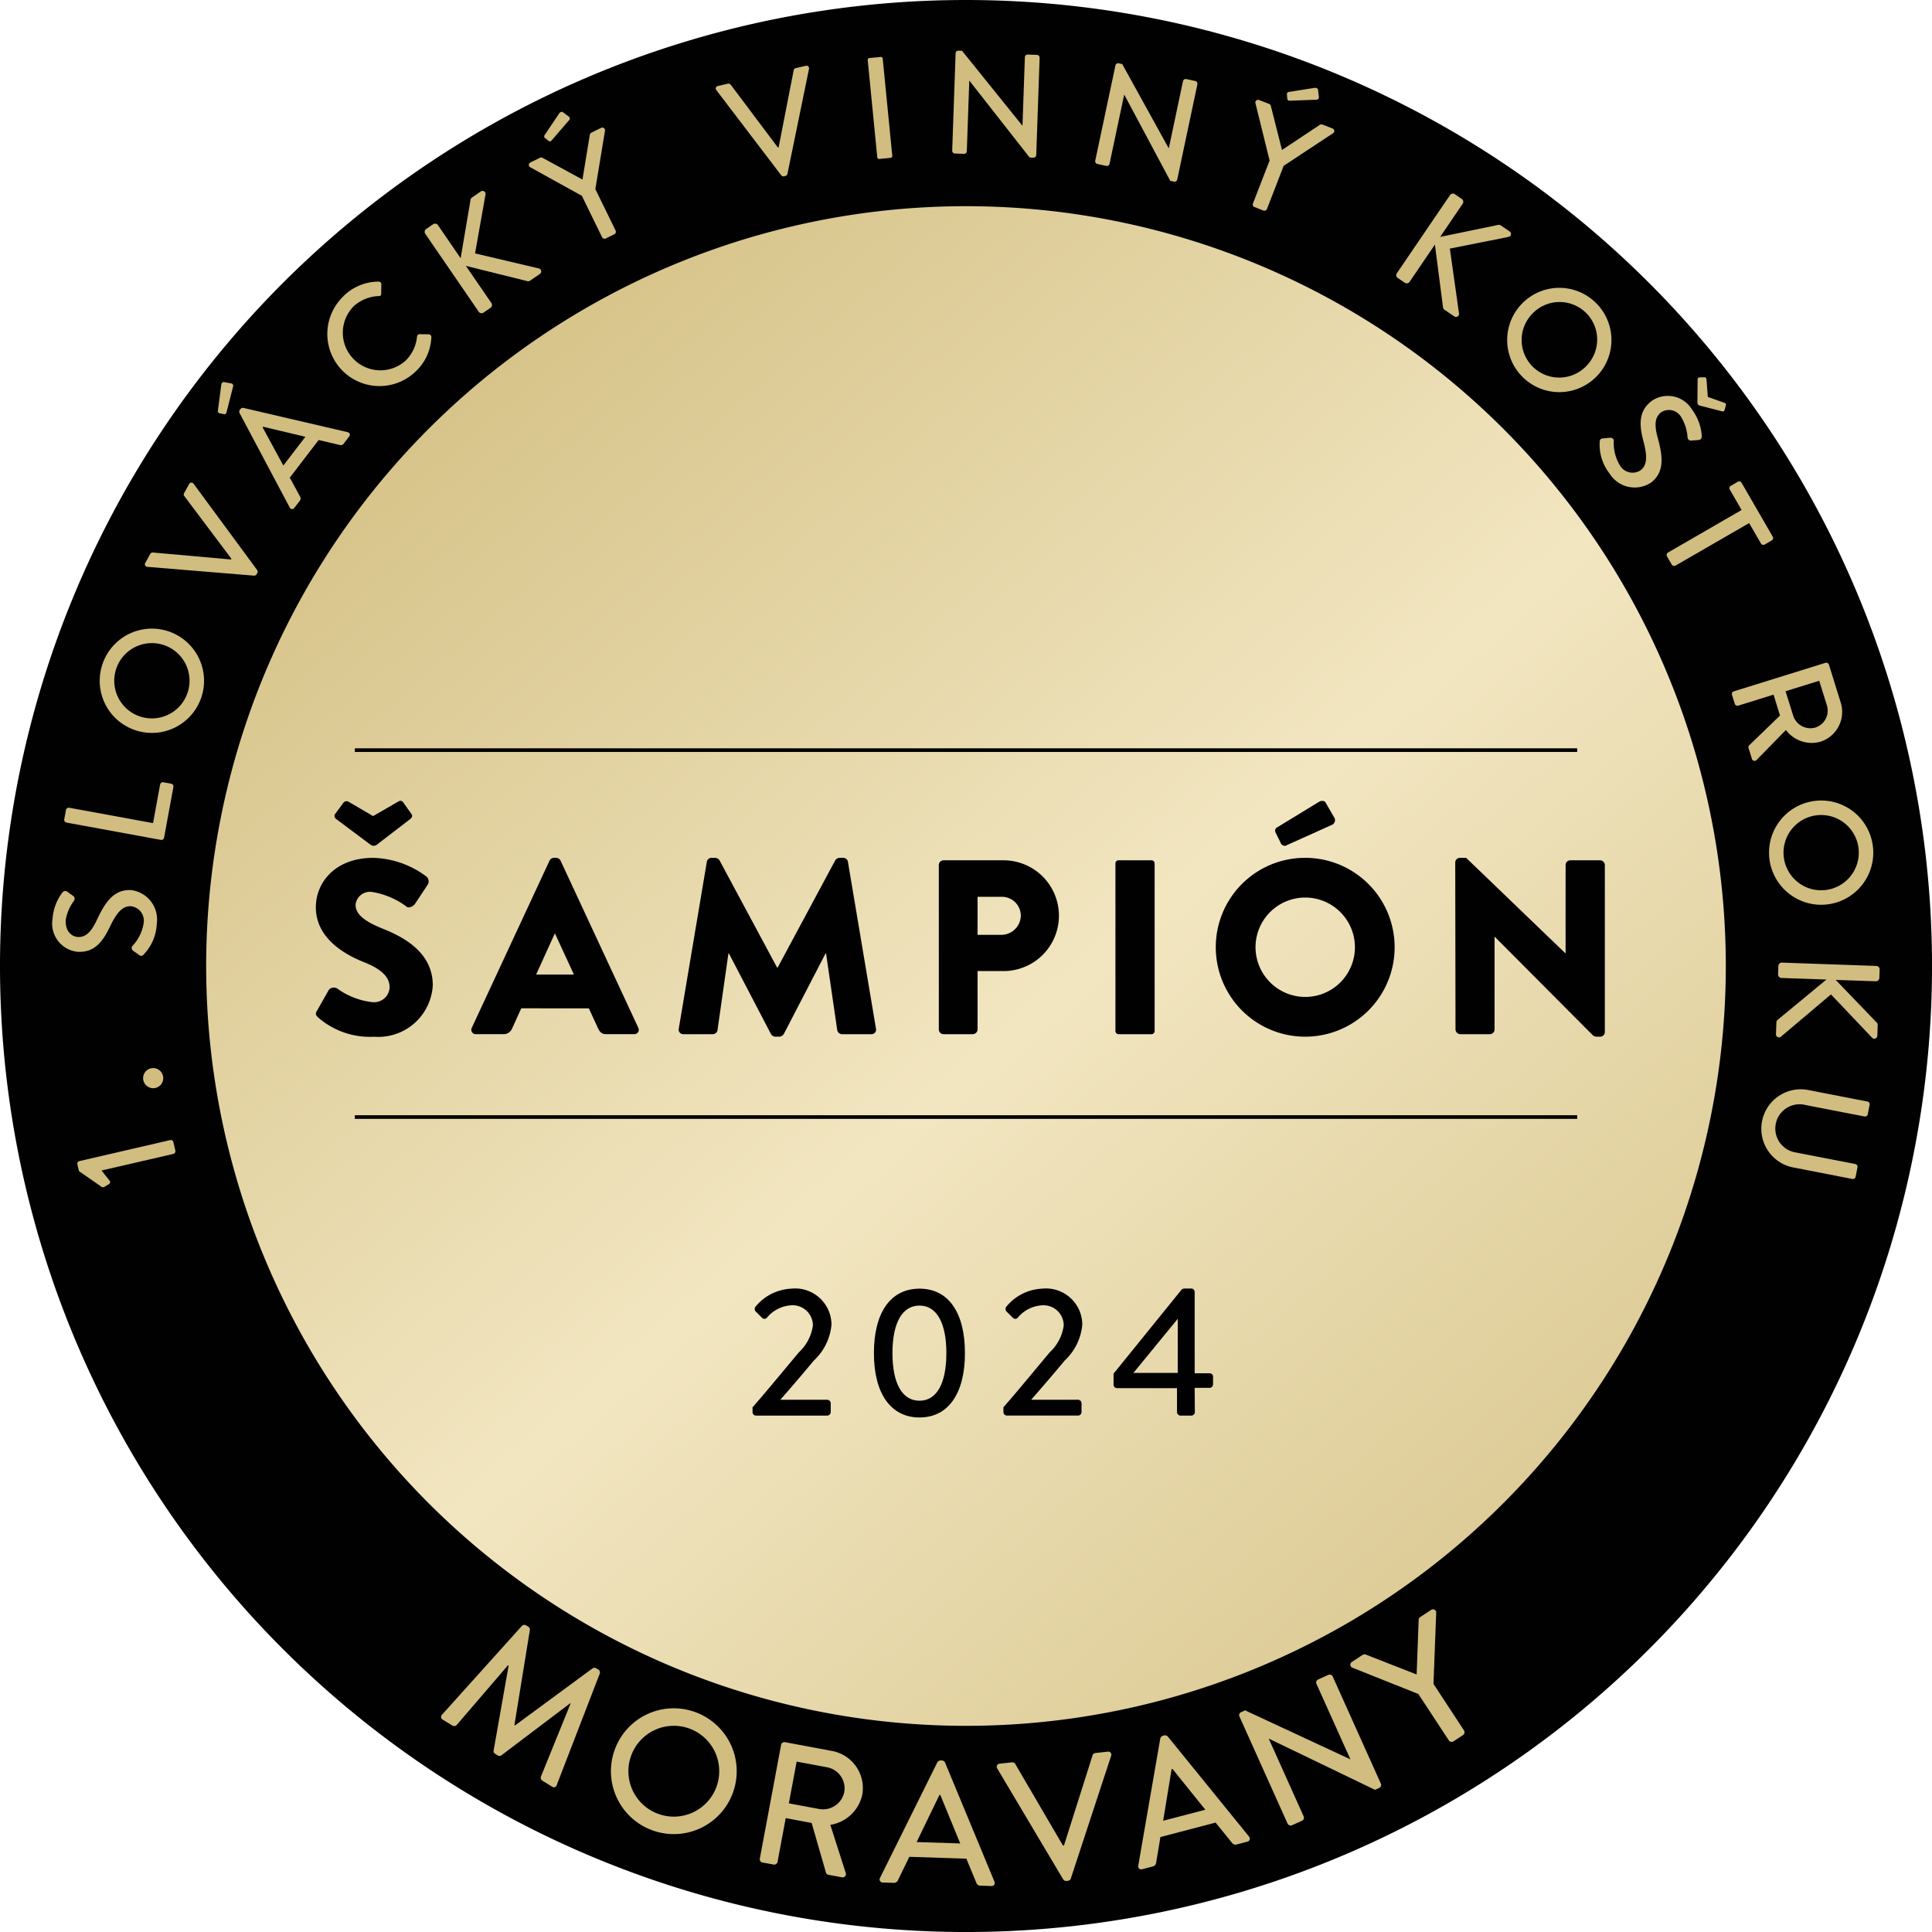 <?xml version="1.0" encoding="UTF-8"?>
<svg xmlns="http://www.w3.org/2000/svg" xmlns:xlink="http://www.w3.org/1999/xlink" id="Component_26_1" data-name="Component 26 – 1" width="149.998" height="150" viewBox="0 0 149.998 150">
  <defs>
    <clipPath id="clip-path">
      <rect id="Rectangle_57" data-name="Rectangle 57" width="149.998" height="150" fill="none"></rect>
    </clipPath>
    <linearGradient id="linear-gradient" x1="0.196" y1="0.103" x2="0.932" y2="0.951" gradientUnits="objectBoundingBox">
      <stop offset="0" stop-color="#d1bd7f"></stop>
      <stop offset="0.485" stop-color="#f2e6c1"></stop>
      <stop offset="1" stop-color="#d1bd7f"></stop>
    </linearGradient>
  </defs>
  <g id="Group_81" data-name="Group 81" clip-path="url(#clip-path)">
    <path id="Path_808" data-name="Path 808" d="M148.116,74.531A73.649,73.649,0,1,1,74.467.882a73.65,73.65,0,0,1,73.649,73.649" transform="translate(0.419 0.451)" fill="url(#linear-gradient)"></path>
    <path id="Path_809" data-name="Path 809" d="M75,0a75,75,0,1,0,75,75A75,75,0,0,0,75,0m0,133.991A58.991,58.991,0,1,1,133.989,75,58.99,58.99,0,0,1,75,133.991" fill="#010101"></path>
    <path id="Path_810" data-name="Path 810" d="M16.316,57.411l.906-1.6a.5.5,0,0,1,.656-.116,5.741,5.741,0,0,0,2.74,1.061,1.209,1.209,0,0,0,1.33-1.157c0-.809-.676-1.427-1.987-1.947-1.659-.656-3.742-1.947-3.742-4.264,0-1.908,1.485-3.837,4.456-3.837A7.181,7.181,0,0,1,24.8,47a.489.489,0,0,1,.115.617L23.934,49.1c-.135.213-.482.386-.656.251a6.037,6.037,0,0,0-2.758-1.158,1.12,1.12,0,0,0-1.216.984c0,.714.579,1.253,2.1,1.87,1.5.6,3.895,1.775,3.895,4.4a4.237,4.237,0,0,1-4.551,3.993,6.124,6.124,0,0,1-4.339-1.486c-.194-.194-.251-.269-.1-.54m1.5-14.87a.3.3,0,0,1-.116-.366l.656-.887a.308.308,0,0,1,.405-.1l1.91,1.119L22.6,41.191c.212-.116.308-.077.423.077l.637.907c.1.135-.018.289-.115.366l-2.605,2a.4.4,0,0,1-.463,0Z" transform="translate(8.302 21.051)" fill="#010101"></path>
    <path id="Path_811" data-name="Path 811" d="M24.242,57.241l6.037-12.978a.388.388,0,0,1,.328-.212H30.8a.388.388,0,0,1,.328.212l6.037,12.978a.342.342,0,0,1-.328.5H34.7c-.348,0-.5-.116-.674-.484l-.7-1.522H28.081l-.7,1.542a.718.718,0,0,1-.694.464H24.57a.341.341,0,0,1-.328-.5m7.927-4.126L30.7,49.934h-.02l-1.447,3.181Z" transform="translate(12.39 22.55)" fill="#010101"></path>
    <path id="Path_812" data-name="Path 812" d="M37.037,44.359a.368.368,0,0,1,.346-.308h.31a.431.431,0,0,1,.328.192l4.474,8.332h.038l4.475-8.332a.426.426,0,0,1,.328-.192h.308a.369.369,0,0,1,.348.308l2.179,12.96a.354.354,0,0,1-.366.425H47.528a.392.392,0,0,1-.366-.31l-.868-5.958h-.039l-3.24,6.249a.452.452,0,0,1-.327.212h-.348a.419.419,0,0,1-.328-.212l-3.26-6.249h-.038l-.848,5.958a.376.376,0,0,1-.367.31H35.224a.355.355,0,0,1-.367-.425Z" transform="translate(17.84 22.55)" fill="#010101"></path>
    <path id="Path_813" data-name="Path 813" d="M48.21,44.544a.366.366,0,0,1,.367-.366h4.648a4.3,4.3,0,1,1,.02,8.6H51.219v4.533a.381.381,0,0,1-.366.367H48.577a.368.368,0,0,1-.367-.367Zm4.841,5.42a1.515,1.515,0,0,0,1.524-1.524,1.471,1.471,0,0,0-1.524-1.427H51.219v2.951Z" transform="translate(24.679 22.615)" fill="#010101"></path>
    <path id="Rectangle_55" data-name="Rectangle 55" d="M.242,0H2.8a.243.243,0,0,1,.243.243V13.258A.243.243,0,0,1,2.8,13.5H.242A.242.242,0,0,1,0,13.259V.242A.242.242,0,0,1,.242,0Z" transform="translate(86.601 66.793)" fill="#010101"></path>
    <path id="Path_814" data-name="Path 814" d="M69.356,45.549a6.943,6.943,0,1,1-6.923,6.962,6.931,6.931,0,0,1,6.923-6.962m0,10.8a3.858,3.858,0,1,0-3.837-3.839,3.867,3.867,0,0,0,3.837,3.839m-1.89-11.977-.405-.81a.294.294,0,0,1,.116-.366l3.278-2c.116-.079.405-.118.5.057l.656,1.137a.4.4,0,0,1-.116.578l-3.511,1.581a.335.335,0,0,1-.52-.172" transform="translate(31.959 21.052)" fill="#010101"></path>
    <path id="Path_815" data-name="Path 815" d="M74.729,44.4a.361.361,0,0,1,.366-.346h.482l7.7,7.405h.02V44.609a.367.367,0,0,1,.366-.367h2.315a.381.381,0,0,1,.366.367V57.59a.362.362,0,0,1-.366.346h-.308a.585.585,0,0,1-.251-.1L77.8,50.183h-.018v7.194a.366.366,0,0,1-.367.366h-2.3a.38.38,0,0,1-.366-.366Z" transform="translate(38.254 22.55)" fill="#010101"></path>
    <path id="Path_816" data-name="Path 816" d="M38.644,75.386c1.055-1.2,2.542-3.012,3.6-4.27a3.5,3.5,0,0,0,1.087-2.085,1.573,1.573,0,0,0-1.758-1.556,2.631,2.631,0,0,0-1.811.956.258.258,0,0,1-.387,0l-.485-.484a.283.283,0,0,1-.015-.372,3.812,3.812,0,0,1,2.77-1.4,2.82,2.82,0,0,1,3.128,2.8A4.325,4.325,0,0,1,43.4,71.761c-.756.912-1.757,2.083-2.6,3.04h3.644a.281.281,0,0,1,.271.272v.685a.283.283,0,0,1-.271.272H38.913a.27.27,0,0,1-.269-.272Z" transform="translate(19.782 33.875)" fill="#010101"></path>
    <path id="Path_817" data-name="Path 817" d="M44.877,71.175c0-3.13,1.285-5,3.541-5s3.527,1.87,3.527,5-1.285,5-3.527,5-3.541-1.87-3.541-5m5.626,0c0-2.345-.757-3.686-2.085-3.686-1.343,0-2.1,1.341-2.1,3.686,0,2.368.757,3.7,2.1,3.7,1.327,0,2.085-1.329,2.085-3.7" transform="translate(22.972 33.875)" fill="#010101"></path>
    <path id="Path_818" data-name="Path 818" d="M51.525,75.386c1.057-1.2,2.541-3.012,3.6-4.27a3.5,3.5,0,0,0,1.086-2.085,1.572,1.572,0,0,0-1.757-1.556,2.634,2.634,0,0,0-1.813.956.256.256,0,0,1-.386,0l-.487-.484a.283.283,0,0,1-.014-.372,3.812,3.812,0,0,1,2.77-1.4,2.82,2.82,0,0,1,3.128,2.8,4.333,4.333,0,0,1-1.371,2.785c-.756.912-1.757,2.083-2.6,3.04h3.642a.28.28,0,0,1,.271.272v.685a.282.282,0,0,1-.271.272H51.8a.272.272,0,0,1-.271-.272Z" transform="translate(26.376 33.875)" fill="#010101"></path>
    <path id="Path_819" data-name="Path 819" d="M57.183,73.635v-.857l5.283-6.525a.41.41,0,0,1,.215-.086h.528a.272.272,0,0,1,.272.272v6.311h1.157a.259.259,0,0,1,.271.259v.6a.272.272,0,0,1-.271.272H63.48l.014,1.884a.282.282,0,0,1-.271.271h-.842a.282.282,0,0,1-.272-.271V73.905H57.454a.269.269,0,0,1-.271-.271m4.983-.913v-4.2l-3.441,4.2Z" transform="translate(29.272 33.87)" fill="#010101"></path>
    <path id="Path_820" data-name="Path 820" d="M5.851,60.908l.62.783a.167.167,0,0,1-.021.256l-.354.221a.219.219,0,0,1-.227.018L4.1,60.957l-.124-.535a.209.209,0,0,1,.162-.245l7.035-1.628a.208.208,0,0,1,.254.148l.156.667a.215.215,0,0,1-.16.257Z" transform="translate(2.031 29.968)" fill="#d1bd7f"></path>
    <path id="Path_821" data-name="Path 821" d="M7.358,55.742a.781.781,0,1,1,.884.661.783.783,0,0,1-.884-.661" transform="translate(3.762 28.076)" fill="#d1bd7f"></path>
    <path id="Path_822" data-name="Path 822" d="M9.419,50.744c-.141-.109-.305-.207-.446-.316a.255.255,0,0,1-.07-.387,3.314,3.314,0,0,0,.868-1.757A1.135,1.135,0,0,0,8.79,46.96c-.673-.033-1.131.529-1.648,1.616C6.6,49.7,5.958,50.567,4.655,50.5A2.2,2.2,0,0,1,2.7,47.934a3.8,3.8,0,0,1,.77-2.046.267.267,0,0,1,.386-.048c.13.1.283.207.413.3a.267.267,0,0,1,.092.4,3.431,3.431,0,0,0-.64,1.488c-.048.943.529,1.3.945,1.321.641.033,1.06-.441,1.489-1.355.6-1.276,1.27-2.357,2.641-2.286a2.3,2.3,0,0,1,1.994,2.614A3.64,3.64,0,0,1,9.781,50.7a.237.237,0,0,1-.363.048" transform="translate(1.381 23.398)" fill="#d1bd7f"></path>
    <path id="Path_823" data-name="Path 823" d="M3.474,43.3a.216.216,0,0,1-.174-.248l.135-.732a.223.223,0,0,1,.249-.172l6.51,1.194.55-3a.213.213,0,0,1,.249-.171l.608.11a.215.215,0,0,1,.174.249l-.724,3.942a.214.214,0,0,1-.248.172Z" transform="translate(1.688 20.564)" fill="#d1bd7f"></path>
    <path id="Path_824" data-name="Path 824" d="M5.348,35a4.048,4.048,0,1,1,2.5,5.15A4.038,4.038,0,0,1,5.348,35m6.58,2.3a2.923,2.923,0,1,0-3.71,1.787,2.925,2.925,0,0,0,3.71-1.787" transform="translate(2.62 16.529)" fill="#d1bd7f"></path>
    <path id="Path_825" data-name="Path 825" d="M7.634,31.322a.2.2,0,0,1-.162-.307l.387-.7a.219.219,0,0,1,.2-.106l6.067.543.033-.057L10.5,25.826a.209.209,0,0,1-.015-.227l.389-.7a.2.2,0,0,1,.348-.027l4.936,6.7a.214.214,0,0,1,.015.227l-.054.1a.232.232,0,0,1-.2.107Z" transform="translate(3.808 12.687)" fill="#d1bd7f"></path>
    <path id="Path_826" data-name="Path 826" d="M11.663,22.109l-.345-.067a.171.171,0,0,1-.13-.184l.265-2.026c0-.08.089-.227.2-.212l.55.1a.185.185,0,0,1,.174.218l-.508,1.994c-.036.156-.1.206-.21.18m5.113,7.257-3.905-7.352a.26.26,0,0,1,.018-.227l.068-.091a.263.263,0,0,1,.215-.074l8.1,1.887a.2.2,0,0,1,.115.33l-.431.564a.265.265,0,0,1-.292.1l-1.648-.386-2.241,2.921c.274.493.532.989.806,1.482a.287.287,0,0,1-.024.308l-.432.562a.2.2,0,0,1-.348-.026m1.211-5.5-3.29-.78-.033.047,1.61,2.966Z" transform="translate(5.727 10.043)" fill="#d1bd7f"></path>
    <path id="Path_827" data-name="Path 827" d="M18.079,15.571a3.907,3.907,0,0,1,2.7-1.11.208.208,0,0,1,.224.221l-.011.708c.012.127-.062.2-.2.194a3.042,3.042,0,0,0-1.932.789,2.919,2.919,0,0,0,4.02,4.23,3.009,3.009,0,0,0,.894-1.867.205.205,0,0,1,.189-.194l.724.012a.213.213,0,0,1,.2.227,3.862,3.862,0,0,1-1.235,2.672,4.048,4.048,0,1,1-5.564-5.881" transform="translate(8.603 7.403)" fill="#d1bd7f"></path>
    <path id="Path_828" data-name="Path 828" d="M21.856,13.137a.267.267,0,0,1,.07-.376l.538-.369a.274.274,0,0,1,.375.07L24.6,15.03l.762-4.495a.278.278,0,0,1,.113-.212l.694-.479a.234.234,0,0,1,.36.245l-.809,4.567,4.985,1.176a.239.239,0,0,1,.042.422l-.741.508a.253.253,0,0,1-.212.051l-4.788-1.19,1.981,2.885a.273.273,0,0,1-.07.375l-.538.369a.266.266,0,0,1-.375-.07Z" transform="translate(11.163 5.018)" fill="#d1bd7f"></path>
    <path id="Path_829" data-name="Path 829" d="M31.275,12.263l-4.013-2.219a.209.209,0,0,1,.018-.373l.748-.364a.218.218,0,0,1,.206.014L31.321,11l.57-3.471a.25.25,0,0,1,.118-.169l.757-.369a.209.209,0,0,1,.305.215l-.751,4.536,1.575,3.22a.221.221,0,0,1-.1.287l-.667.325a.211.211,0,0,1-.286-.1Zm-2.585-4.27-.28-.215a.164.164,0,0,1-.033-.219l1.137-1.695c.041-.07.183-.165.278-.1l.449.333a.184.184,0,0,1,.057.274L28.957,7.927c-.1.125-.183.139-.268.067" transform="translate(13.901 2.94)" fill="#d1bd7f"></path>
    <path id="Path_830" data-name="Path 830" d="M36.806,5.275a.2.2,0,0,1,.119-.328l.779-.178a.216.216,0,0,1,.213.079l3.657,4.87.065-.014,1.166-5.978a.214.214,0,0,1,.159-.165l.777-.177a.2.2,0,0,1,.252.242l-1.671,8.146a.218.218,0,0,1-.159.163l-.112.026a.227.227,0,0,1-.213-.079Z" transform="translate(18.815 1.728)" fill="#d1bd7f"></path>
    <path id="Rectangle_56" data-name="Rectangle 56" d="M.142,0h.886A.142.142,0,0,1,1.17.142V7.728a.143.143,0,0,1-.143.143H.142A.142.142,0,0,1,0,7.729V.142A.142.142,0,0,1,.142,0Z" transform="translate(67.354 4.522) rotate(-5.617)" fill="#d1bd7f"></path>
    <path id="Path_831" data-name="Path 831" d="M49.162,2.8a.212.212,0,0,1,.221-.2l.281.012,4.679,5.809h.011l.186-5.314a.215.215,0,0,1,.221-.207l.718.027a.221.221,0,0,1,.206.219l-.263,7.561a.211.211,0,0,1-.221.2l-.292-.012L50.235,4.934l-.012,0-.19,5.47a.214.214,0,0,1-.221.207l-.708-.026a.219.219,0,0,1-.207-.219Z" transform="translate(25.03 1.334)" fill="#d1bd7f"></path>
    <path id="Path_832" data-name="Path 832" d="M57.813,3.408a.214.214,0,0,1,.251-.156l.275.06,3.606,6.534.011,0,1.1-5.207a.213.213,0,0,1,.254-.163l.7.15a.22.22,0,0,1,.165.252l-1.568,7.405a.215.215,0,0,1-.251.156l-.287-.062L58.5,5.693l-.012,0-1.134,5.36a.213.213,0,0,1-.254.163l-.692-.147a.221.221,0,0,1-.165-.254Z" transform="translate(28.79 1.663)" fill="#d1bd7f"></path>
    <path id="Path_833" data-name="Path 833" d="M65.639,10.157,64.538,5.7a.209.209,0,0,1,.286-.24l.777.3a.221.221,0,0,1,.132.157L66.6,9.335,69.532,7.39a.251.251,0,0,1,.2-.029l.788.305a.207.207,0,0,1,.05.367l-3.84,2.535-1.294,3.346a.222.222,0,0,1-.277.124l-.692-.269a.212.212,0,0,1-.122-.277Zm1.374-4.8-.033-.348a.173.173,0,0,1,.141-.178l2.017-.317c.08-.015.245.023.26.139l.063.553a.184.184,0,0,1-.16.228l-2.056.076c-.16.009-.225-.041-.231-.153" transform="translate(32.932 2.307)" fill="#d1bd7f"></path>
    <path id="Path_834" data-name="Path 834" d="M75.872,10.061a.267.267,0,0,1,.375-.073l.538.367a.271.271,0,0,1,.073.373l-1.751,2.576,4.46-.922a.286.286,0,0,1,.24.027l.7.473a.233.233,0,0,1-.1.423l-4.546.907.715,5.068a.238.238,0,0,1-.375.194l-.744-.506a.246.246,0,0,1-.124-.18L74.7,13.9l-1.965,2.891a.273.273,0,0,1-.375.071l-.54-.366a.267.267,0,0,1-.071-.375Z" transform="translate(36.704 5.089)" fill="#d1bd7f"></path>
    <path id="Path_835" data-name="Path 835" d="M84.223,15.885a4.047,4.047,0,1,1-5.723.175,4.04,4.04,0,0,1,5.723-.175m-4.791,5.063a2.919,2.919,0,0,0,4.123-.106,2.918,2.918,0,1,0-4.238-4.011,2.919,2.919,0,0,0,.115,4.117" transform="translate(39.614 7.566)" fill="#d1bd7f"></path>
    <path id="Path_836" data-name="Path 836" d="M82.4,24.12c.177-.009.366-.041.544-.05s.308.089.3.249a3.316,3.316,0,0,0,.479,1.9,1.134,1.134,0,0,0,1.606.372c.535-.411.519-1.137.206-2.3-.314-1.2-.39-2.283.646-3.077a2.2,2.2,0,0,1,3.152.688,3.8,3.8,0,0,1,.741,2.055.266.266,0,0,1-.262.287l-.511.038a.267.267,0,0,1-.33-.245,3.443,3.443,0,0,0-.478-1.547,1.1,1.1,0,0,0-1.578-.393c-.508.392-.52,1.024-.254,2,.375,1.359.562,2.619-.528,3.455a2.3,2.3,0,0,1-3.214-.7,3.643,3.643,0,0,1-.768-2.46c.009-.135.024-.246.245-.272m7.357-4.555c-.006-.082.032-.18.129-.183l.378-.008c.112,0,.165.032.184.186l.1,1.338,1.265.448c.154.051.162.118.132.225l-.1.363a.153.153,0,0,1-.21.077L89.9,21.566a.234.234,0,0,1-.163-.213Z" transform="translate(42.048 9.918)" fill="#d1bd7f"></path>
    <path id="Path_837" data-name="Path 837" d="M91.405,26.942l-.918-1.587a.211.211,0,0,1,.079-.29l.544-.316a.213.213,0,0,1,.292.079l2.421,4.185a.213.213,0,0,1-.077.292l-.546.316a.213.213,0,0,1-.292-.077l-.918-1.587-5.715,3.3a.22.22,0,0,1-.292-.077l-.372-.643a.222.222,0,0,1,.079-.292Z" transform="translate(43.811 12.654)" fill="#d1bd7f"></path>
    <path id="Path_838" data-name="Path 838" d="M96.2,34.04a.216.216,0,0,1,.268.142l.91,2.924a2.428,2.428,0,0,1-1.571,3.059,2.5,2.5,0,0,1-2.678-.91l-2.272,2.322a.214.214,0,0,1-.369-.086l-.26-.839a.2.2,0,0,1,.042-.2l2.4-2.318-.5-1.624-2.741.854a.221.221,0,0,1-.268-.141l-.218-.7a.216.216,0,0,1,.141-.269Zm-2.5,4.117a1.4,1.4,0,0,0,1.742.9,1.381,1.381,0,0,0,.871-1.71l-.6-1.914-2.613.812Z" transform="translate(45.527 17.421)" fill="#d1bd7f"></path>
    <path id="Path_839" data-name="Path 839" d="M98.9,44.612a4.046,4.046,0,1,1-4.552-3.467A4.037,4.037,0,0,1,98.9,44.612m-6.908.915a2.922,2.922,0,1,0,2.5-3.267,2.921,2.921,0,0,0-2.5,3.267" transform="translate(46.502 21.044)" fill="#d1bd7f"></path>
    <path id="Path_840" data-name="Path 840" d="M98.988,49.69a.266.266,0,0,1,.26.28l-.023.65a.272.272,0,0,1-.28.26l-3.111-.107,3.158,3.282a.288.288,0,0,1,.106.216l-.03.844a.233.233,0,0,1-.41.144L95.469,51.9,91.563,55.2a.238.238,0,0,1-.364-.215l.032-.9a.246.246,0,0,1,.086-.2l3.8-3.14-3.494-.122a.274.274,0,0,1-.26-.278l.023-.652a.267.267,0,0,1,.28-.262Z" transform="translate(46.685 25.305)" fill="#d1bd7f"></path>
    <path id="Path_841" data-name="Path 841" d="M98.7,56.891a.223.223,0,0,1,.169.251l-.144.739a.215.215,0,0,1-.251.171l-4.564-.886a1.883,1.883,0,1,0-.738,3.686l4.586.891a.213.213,0,0,1,.169.251l-.144.739a.223.223,0,0,1-.251.171L92.892,62a3.062,3.062,0,0,1,1.167-6.011Z" transform="translate(46.286 28.63)" fill="#d1bd7f"></path>
    <path id="Path_842" data-name="Path 842" d="M28.926,83.517a.275.275,0,0,1,.314-.045l.184.113a.274.274,0,0,1,.119.248l-1.2,7.386.045.029,6.023-4.433a.261.261,0,0,1,.275-.006l.184.112a.273.273,0,0,1,.1.3L31.634,95.86a.232.232,0,0,1-.372.138l-.751-.461a.278.278,0,0,1-.119-.295l2.31-5.691-.035-.021-5.339,4.041a.229.229,0,0,1-.274.006l-.209-.127a.242.242,0,0,1-.118-.248l1.166-6.6-.047-.029-4,4.658a.267.267,0,0,1-.307.033l-.751-.461a.242.242,0,0,1-.057-.4Z" transform="translate(11.596 42.713)" fill="#d1bd7f"></path>
    <path id="Path_843" data-name="Path 843" d="M37.948,88.031a4.882,4.882,0,1,1-6.27,2.891,4.873,4.873,0,0,1,6.27-2.891m-2.932,7.88a3.526,3.526,0,1,0-2.067-4.516,3.524,3.524,0,0,0,2.067,4.516" transform="translate(16.056 44.904)" fill="#d1bd7f"></path>
    <path id="Path_844" data-name="Path 844" d="M40.671,89.671a.257.257,0,0,1,.3-.206l3.627.679a2.926,2.926,0,0,1,2.374,3.4,3.013,3.013,0,0,1-2.48,2.339l1.194,3.727a.257.257,0,0,1-.3.345l-1.04-.194a.252.252,0,0,1-.19-.16l-1.114-3.864-2.012-.376-.637,3.4a.266.266,0,0,1-.3.206l-.868-.162a.258.258,0,0,1-.206-.3Zm2.974,4.986a1.684,1.684,0,0,0,1.935-1.35,1.664,1.664,0,0,0-1.33-1.891l-2.372-.443-.606,3.242Z" transform="translate(19.973 45.795)" fill="#d1bd7f"></path>
    <path id="Path_845" data-name="Path 845" d="M45.2,99.523l4.453-8.979a.319.319,0,0,1,.234-.142l.136,0a.313.313,0,0,1,.225.157l3.836,9.247a.241.241,0,0,1-.242.346l-.853-.029a.317.317,0,0,1-.305-.215l-.78-1.881-4.428-.144c-.29.614-.594,1.214-.884,1.828a.344.344,0,0,1-.319.194l-.853-.027a.239.239,0,0,1-.219-.36m6.228-2.673-1.545-3.763-.068,0-1.772,3.657Z" transform="translate(23.122 46.277)" fill="#d1bd7f"></path>
    <path id="Path_846" data-name="Path 846" d="M51.226,91.261a.24.24,0,0,1,.19-.376l.956-.106a.268.268,0,0,1,.246.122l3.706,6.339.082-.009,2.221-7a.251.251,0,0,1,.213-.172l.956-.107a.24.24,0,0,1,.269.325L56.936,99.8a.257.257,0,0,1-.212.175l-.135.014a.274.274,0,0,1-.246-.122Z" transform="translate(26.201 46.045)" fill="#d1bd7f"></path>
    <path id="Path_847" data-name="Path 847" d="M58.455,99.222l1.71-9.873a.313.313,0,0,1,.184-.2l.132-.033a.319.319,0,0,1,.26.085l6.309,7.771a.239.239,0,0,1-.133.4l-.826.216a.313.313,0,0,1-.352-.118l-1.284-1.581-4.285,1.123c-.1.673-.225,1.333-.33,2.006a.34.34,0,0,1-.249.275l-.826.216a.239.239,0,0,1-.311-.283m5.207-4.335L61.108,91.72l-.065.017-.658,4.01Z" transform="translate(29.92 45.614)" fill="#d1bd7f"></path>
    <path id="Path_848" data-name="Path 848" d="M63.652,89.238a.255.255,0,0,1,.133-.328l.31-.139,8.157,3.795.014-.006-2.631-5.848a.257.257,0,0,1,.13-.34l.791-.357a.268.268,0,0,1,.342.13l3.74,8.321a.253.253,0,0,1-.135.328l-.322.145-8.235-3.969-.012.006L68.641,97a.257.257,0,0,1-.13.34l-.779.351a.267.267,0,0,1-.34-.129Z" transform="translate(32.573 44.02)" fill="#d1bd7f"></path>
    <path id="Path_849" data-name="Path 849" d="M74.626,89.216,69.5,87.171a.25.25,0,0,1-.035-.446l.838-.55a.274.274,0,0,1,.249-.017L74.492,87.7l.156-4.233a.289.289,0,0,1,.113-.219l.85-.558a.251.251,0,0,1,.4.209L75.8,88.432l2.371,3.615a.266.266,0,0,1-.076.355l-.747.491a.259.259,0,0,1-.357-.074Z" transform="translate(35.494 42.305)" fill="#d1bd7f"></path>
    <line id="Line_19" data-name="Line 19" x2="94.903" transform="translate(27.548 58.239)" fill="none" stroke="#010101" stroke-miterlimit="10" stroke-width="0.283"></line>
    <line id="Line_20" data-name="Line 20" x2="94.903" transform="translate(27.548 86.726)" fill="none" stroke="#010101" stroke-miterlimit="10" stroke-width="0.283"></line>
  </g>
</svg>
